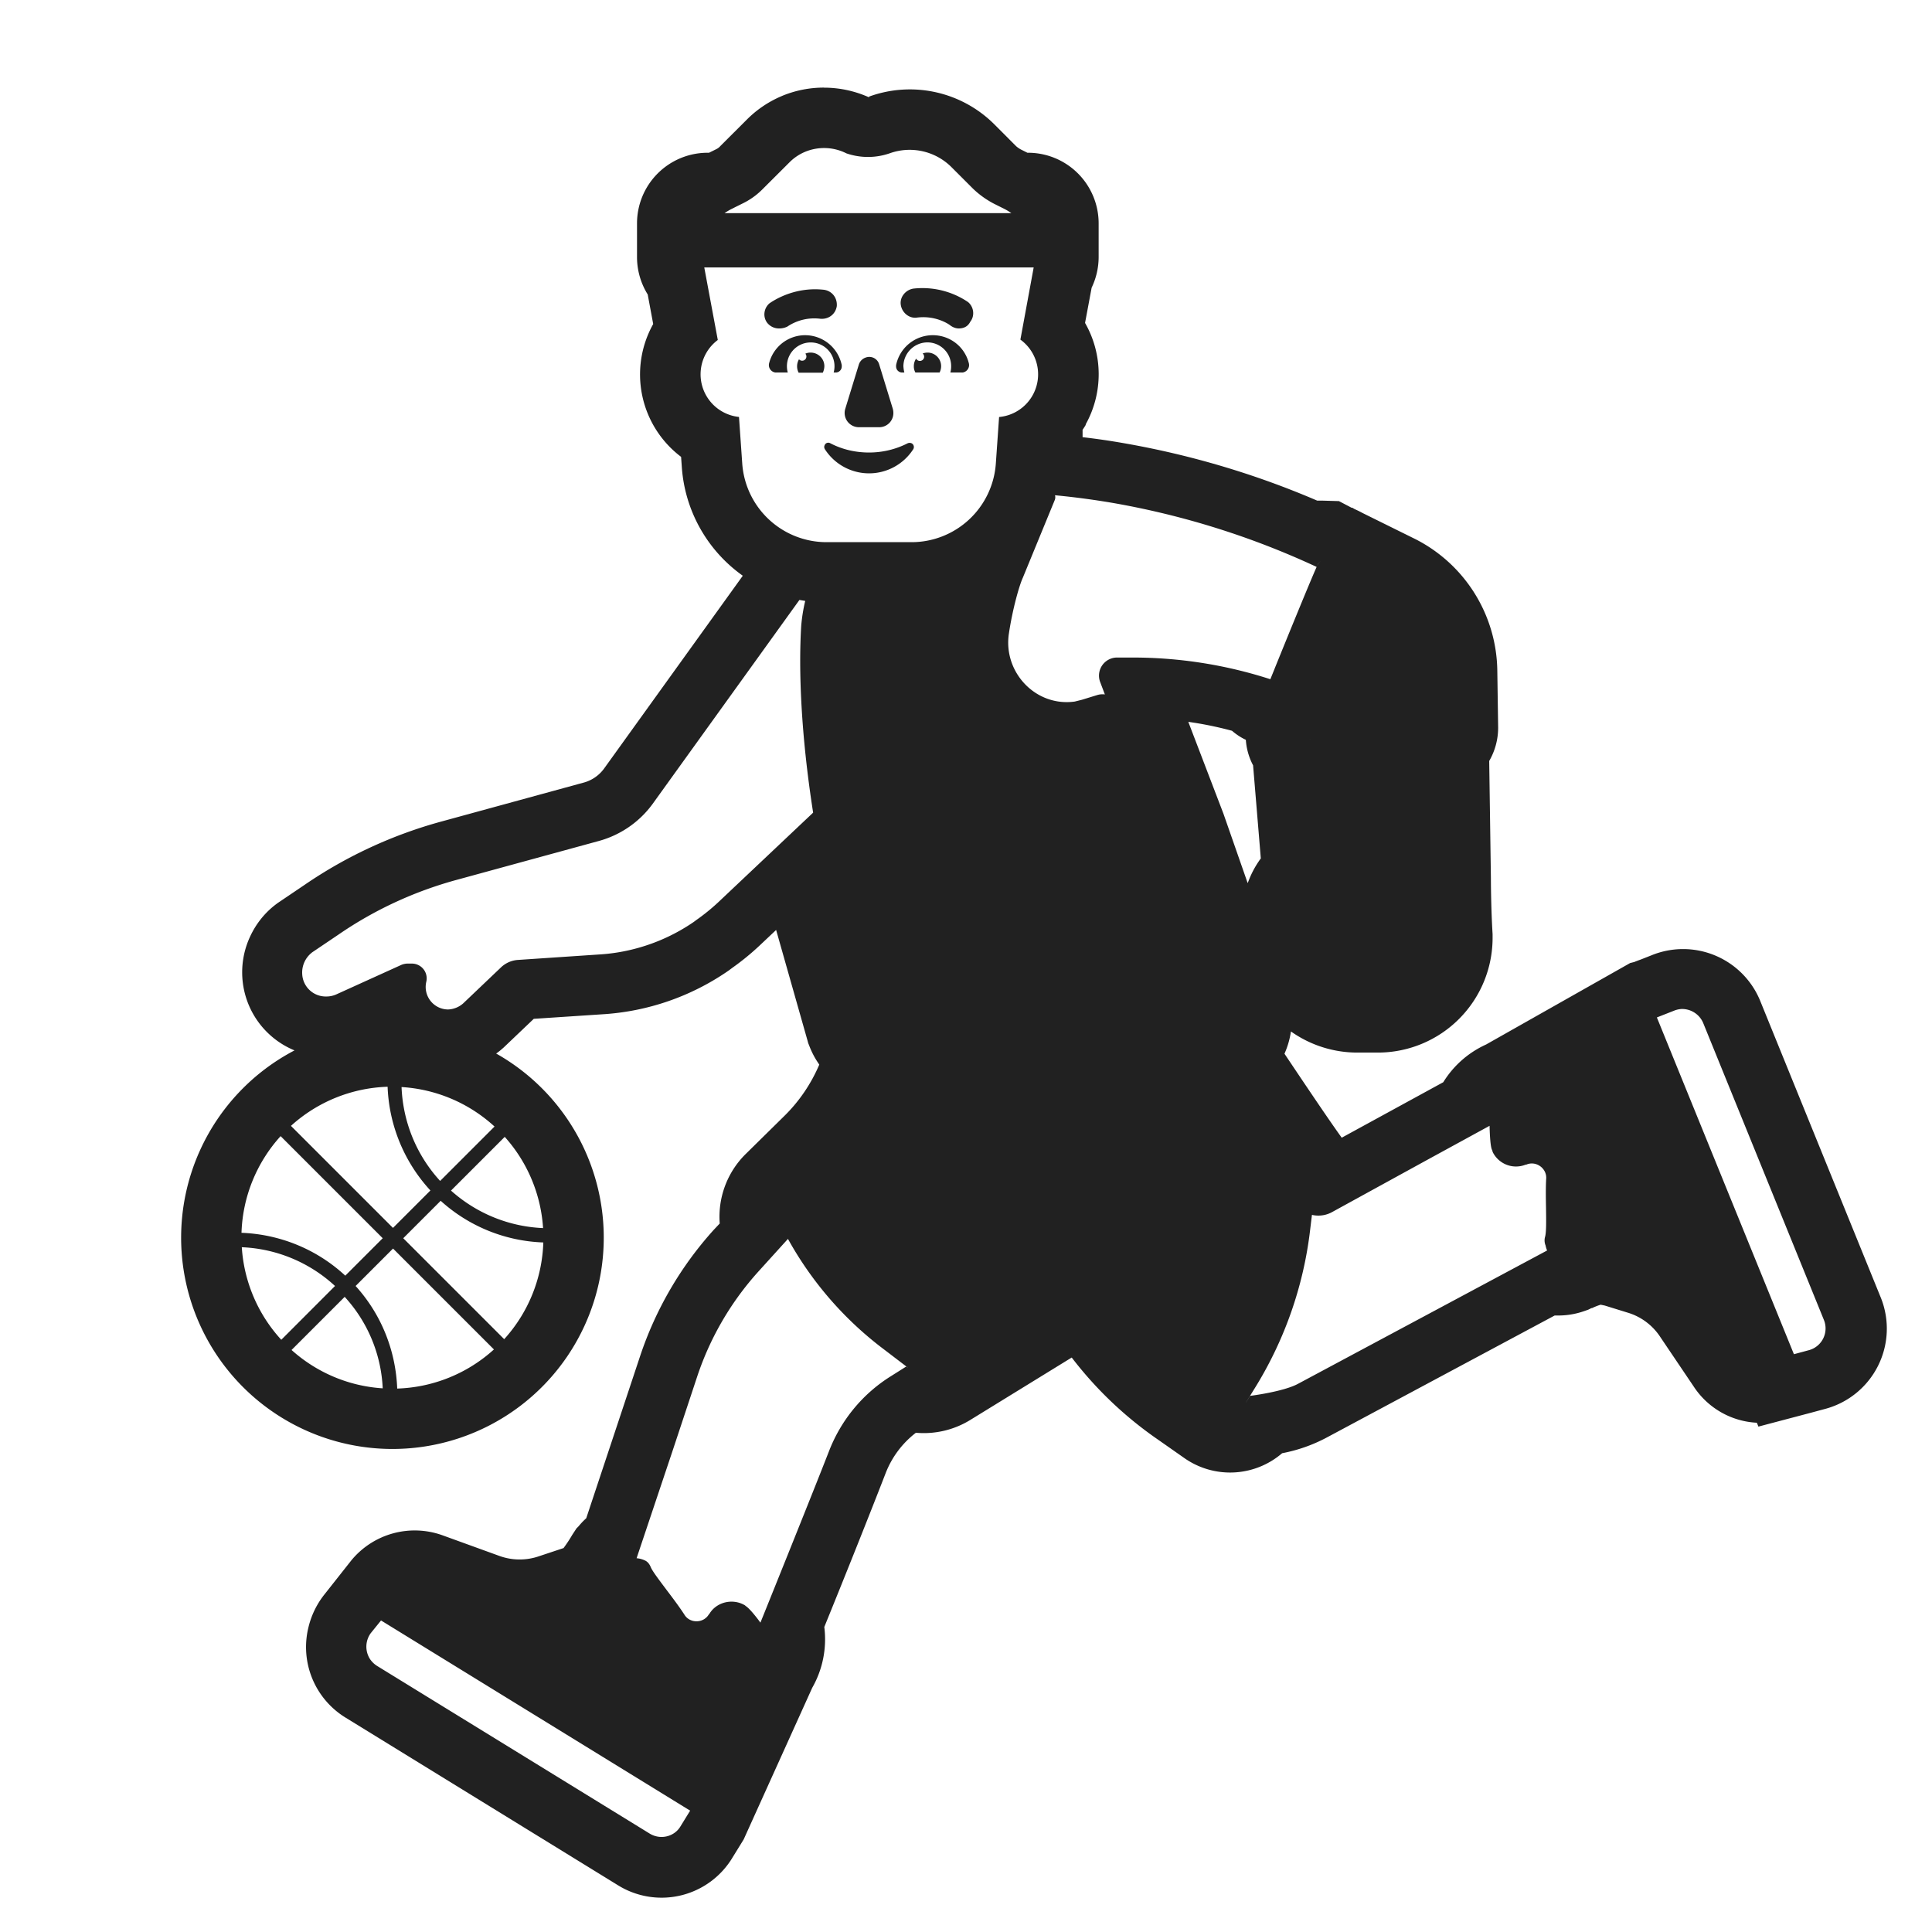 <svg xmlns="http://www.w3.org/2000/svg" fill="none" viewBox="0 0 32 32"><path fill="#212121" d="M14.393 7.495c-.224 0-.442-.05-.64-.153-.035-.02-.077-.007-.093.029q-.018.035.003.07a.87.87 0 0 0 1.463 0 .07.07 0 0 0-.022-.096.08.08 0 0 0-.07-.003 1.4 1.4 0 0 1-.64.153M14 6.772l.227-.74a.18.18 0 0 1 .115-.111.17.17 0 0 1 .218.108l.227.74q.01.035.01.07a.234.234 0 0 1-.234.237h-.34A.236.236 0 0 1 14 6.772M13.337 5.552a.616.616 0 0 0-.599.468.124.124 0 0 0 .09.147q.015.004.029.003h.191a.394.394 0 1 1 .76 0h.031a.1.1 0 0 0 .103-.102v-.02a.62.62 0 0 0-.605-.496"/><path fill="#212121" fill-rule="evenodd" d="M15.45 5.552c.285 0 .531.192.598.468a.124.124 0 0 1-.09.147q-.013.004-.028.003h-.986a.1.1 0 0 1-.102-.102v-.02a.62.62 0 0 1 .608-.496m.304.513a.393.393 0 0 0-.394-.394.4.4 0 0 0-.397.394q.003.053.016.105h.183a.2.2 0 0 1-.026-.105.22.22 0 0 1 .038-.125.07.07 0 1 0 .108-.085.225.225 0 0 1 .28.315h.179a.4.4 0 0 0 .013-.105" clip-rule="evenodd"/><path fill="#212121" d="M13.427 5.84c.124 0 .227.1.227.225q-.001.056-.026.108h-.4a.23.23 0 0 1 .006-.222.07.07 0 1 0 .105-.093.2.2 0 0 1 .088-.018M12.9 5.44c-.07 0-.14-.03-.19-.09-.08-.1-.06-.25.04-.33q.003 0 .011-.007c.068-.044.41-.268.889-.213.13.02.22.13.21.27-.02.13-.13.22-.27.21a.8.8 0 0 0-.55.13.3.3 0 0 1-.14.03M15.74 5.39c.04.03.09.05.14.05.08 0 .15-.03.19-.11.08-.1.06-.25-.04-.33q-.003 0-.011-.007a1.35 1.35 0 0 0-.889-.213c-.13.02-.23.14-.21.27s.14.23.27.21c.32-.04.54.12.55.13"/><path fill="#212121" d="M12.955 1.588a1.8 1.8 0 0 1 .693-.137l.002.001c.256 0 .51.055.744.16v-.012a1.98 1.98 0 0 1 2.077.461l.357.358a.4.4 0 0 0 .089.061l.1.05h.01a1.17 1.17 0 0 1 1.17 1.17v.555c0 .177-.04.351-.116.51l-.109.584a1.71 1.71 0 0 1 .008 1.684l.007-.002q-.026.045-.056.088v.122q.346.04.686.1c1.1.192 2.174.51 3.2.951h.09l.27.008.21.11h.013l.034.021q.068.03.132.065l.878.434A2.48 2.48 0 0 1 24.8 11.1l.014.954a1.1 1.1 0 0 1-.148.55l.028 1.94c0 .009 0 .474.028.929v.061a1.9 1.9 0 0 1-1.9 1.9h-.34a1.9 1.9 0 0 1-1.1-.35 1.4 1.4 0 0 1-.107.369c.422.63.748 1.113.948 1.391l1.682-.919c.169-.274.416-.492.71-.625l2.334-1.32.051-.029.068-.017a2 2 0 0 1 .105-.04l.178-.07a1.38 1.38 0 0 1 1.8.745l2.008 4.941a1.376 1.376 0 0 1-.914 1.822l-.26.07-.86.227-.026-.064a1.33 1.33 0 0 1-1.046-.6l-.556-.824a.98.98 0 0 0-.539-.4l-.378-.117-.068-.014a1 1 0 0 0-.142.056h-.01l-.055.027-.057.02q-.211.075-.434.076h-.064l-3.764 2.015a2.6 2.6 0 0 1-.75.266 1.32 1.32 0 0 1-1.62.08l-.428-.3a6.3 6.3 0 0 1-1.437-1.365l-1.669 1.027a1.47 1.47 0 0 1-.912.219 1.55 1.55 0 0 0-.5.667c-.252.65-.632 1.604-1.017 2.55.044.349-.026.702-.2 1.007l-1.108 2.451-.026.058-.033.054-.15.243a1.37 1.37 0 0 1-1.9.465L5.72 28.447a1.37 1.37 0 0 1-.613-1.486c.045-.193.13-.373.25-.531l.466-.59a1.36 1.36 0 0 1 1.508-.41l.946.343a.984.984 0 0 0 .657.001l.4-.133q.078-.105.145-.22l.07-.107.036-.036q.057-.07.125-.131l.891-2.682a5.9 5.9 0 0 1 1.22-2.094l.1-.106a1.46 1.46 0 0 1 .424-1.145l.655-.645c.243-.241.436-.527.57-.842a1.4 1.4 0 0 1-.166-.312l-.017-.042-.012-.044-.52-1.832-.282.266q-.211.197-.446.363l-.059.044-.019.013a4.1 4.1 0 0 1-2.075.711l-1.133.075-.484.461-.019.018-.02.017a1 1 0 0 1-.1.079 3.5 3.5 0 1 1-3.34-.052 1.4 1.4 0 0 1-.658-.558 1.4 1.4 0 0 1-.08-1.322c.099-.217.25-.406.442-.548l.02-.015.021-.014.425-.287a7.5 7.5 0 0 1 2.27-1.049l2.336-.639a.62.62 0 0 0 .347-.23l2.302-3.2a2.41 2.41 0 0 1-1.009-1.786l-.013-.183a1.71 1.71 0 0 1-.462-2.2l-.091-.49a1.17 1.17 0 0 1-.177-.617V3.7a1.17 1.17 0 0 1 1.17-1.17h.023l.127-.063a.2.2 0 0 0 .06-.048l.438-.437a1.8 1.8 0 0 1 .587-.394m1.063.952a.82.82 0 0 0-.68-.027.8.8 0 0 0-.263.176l-.438.437q-.151.155-.348.249l-.179.089q-.057.03-.11.066h4.75a1 1 0 0 0-.108-.066l-.178-.089a1.5 1.5 0 0 1-.348-.249l-.358-.358a.98.98 0 0 0-1.025-.228 1.1 1.1 0 0 1-.715 0m3.102 1.89h-5.456l.224 1.201a.71.71 0 0 0 .351 1.275l.054.774a1.4 1.4 0 0 0 1.4 1.3h1.4a1.4 1.4 0 0 0 1.4-1.3l.054-.773a.71.71 0 0 0 .353-1.282zm-3.88 5.507-2.435 3.383c-.219.298-.533.513-.89.61l-2.34.64c-.703.19-1.37.497-1.97.91l-.43.29a.42.42 0 0 0-.17.37.39.39 0 0 0 .4.365.4.4 0 0 0 .165-.035l1.08-.49a.3.3 0 0 1 .09-.02h.08a.245.245 0 0 1 .24.3.373.373 0 0 0 .36.46.4.4 0 0 0 .25-.1l.63-.6a.45.45 0 0 1 .27-.12l1.34-.09q.336-.019.66-.11a3.1 3.1 0 0 0 .92-.43l.04-.03q.196-.137.37-.3l1.567-1.48c-.202-1.292-.243-2.363-.197-3.1q.018-.208.066-.407zm5.059 1.565-.08-.211a.3.3 0 0 1 .27-.4h.27a7.4 7.4 0 0 1 2.281.359l-.005.016.004-.012.001-.004.071-.175v-.001c.18-.444.642-1.58.719-1.734a.1.1 0 0 1 .047-.04.1.1 0 0 0-.05.043l-.02.047a13.5 13.5 0 0 0-3.36-1.057q-.488-.084-.974-.13a.12.12 0 0 1-.003.077l-.53 1.29c-.06.13-.17.52-.23.92-.1.64.44 1.22 1.09 1.13l.12-.03.26-.08a.3.3 0 0 1 .119-.008m3.39.742a.1.1 0 0 0 .026.005h-.005zm.207 2.026-.168-2.02c.113-.007 1.366-.082 1.923-.106l.035 2.406s0 .5.03.99a.9.9 0 0 1-.9.9h-.34a.9.9 0 0 1-.9-.9v-.34a.63.63 0 0 1 .16-.44.67.67 0 0 0 .16-.49m1.84-2.127h-.07l.074-.003h.014zM21.5 22.92l4.125-2.208s-.018-.04-.025-.082a.22.22 0 0 1-.01-.14c.023-.073.02-.268.017-.483-.003-.166-.006-.343.003-.487.01-.17-.17-.3-.33-.23h-.01a.43.43 0 0 1-.56-.24s.033.067 0-.01-.038-.393-.038-.393l-1.058.578-1.558.855a.47.47 0 0 1-.326.042l-.03.248c-.11.94-.43 1.85-.94 2.66-.248.4-.054.09-.054.09s.55-.068.794-.2m6.353-6.208a.4.4 0 0 0-.13.03l-.28.11 2.27 5.578.256-.069a.373.373 0 0 0 .24-.5l-2-4.92a.38.38 0 0 0-.346-.229zm-12.812 5.945-.02-.017-.38-.29a5.8 5.8 0 0 1-1.59-1.83l-.48.53a4.9 4.9 0 0 0-1.02 1.74l-.41 1.237-.597 1.782a.4.4 0 0 1 .146.041c.04.02.07.06.09.11.027.064.133.204.253.364.106.14.223.295.307.426.09.14.31.14.4-.01l.01-.01c.12-.2.39-.26.59-.14l.01.01c.085.053.245.276.245.276s.86-2.131 1.137-2.843c.197-.508.55-.939 1.01-1.23l.268-.169.012.009.013.01zm-8.91 4.826a.4.4 0 0 0 .11.107l4.52 2.78c.18.11.41.05.51-.12l.16-.26-5.12-3.15-.17.21a.38.38 0 0 0-.01.433m14.133-14.006.4 1.146h.004q.078-.218.215-.405l-.128-1.542a1.05 1.05 0 0 1-.12-.422 1 1 0 0 1-.229-.15 6 6 0 0 0-.724-.148zM8.351 22.181a2.5 2.5 0 0 0 .648-1.602 2.67 2.67 0 0 1-1.7-.69l-.62.62zm-.17.17L6.51 20.68l-.62.62c.437.482.666 1.088.689 1.699a2.5 2.5 0 0 0 1.602-.648m-1.842.644a2.4 2.4 0 0 0-.63-1.515l-.88.88c.406.364.931.598 1.51.635m-1.68-.804.89-.891a2.42 2.42 0 0 0-1.544-.642 2.5 2.5 0 0 0 .654 1.533m4.336-1.85a2.5 2.5 0 0 0-.635-1.511l-.89.89c.436.39.978.598 1.525.621m-.804-1.682a2.5 2.5 0 0 0-1.54-.654c.022.559.234 1.113.639 1.555zM6.421 18a2.5 2.5 0 0 0-1.602.648l1.69 1.69.62-.62a2.68 2.68 0 0 1-.709-1.718m-1.772.818a2.5 2.5 0 0 0-.648 1.601c.62.024 1.233.26 1.719.71l.62-.62z"/></svg>